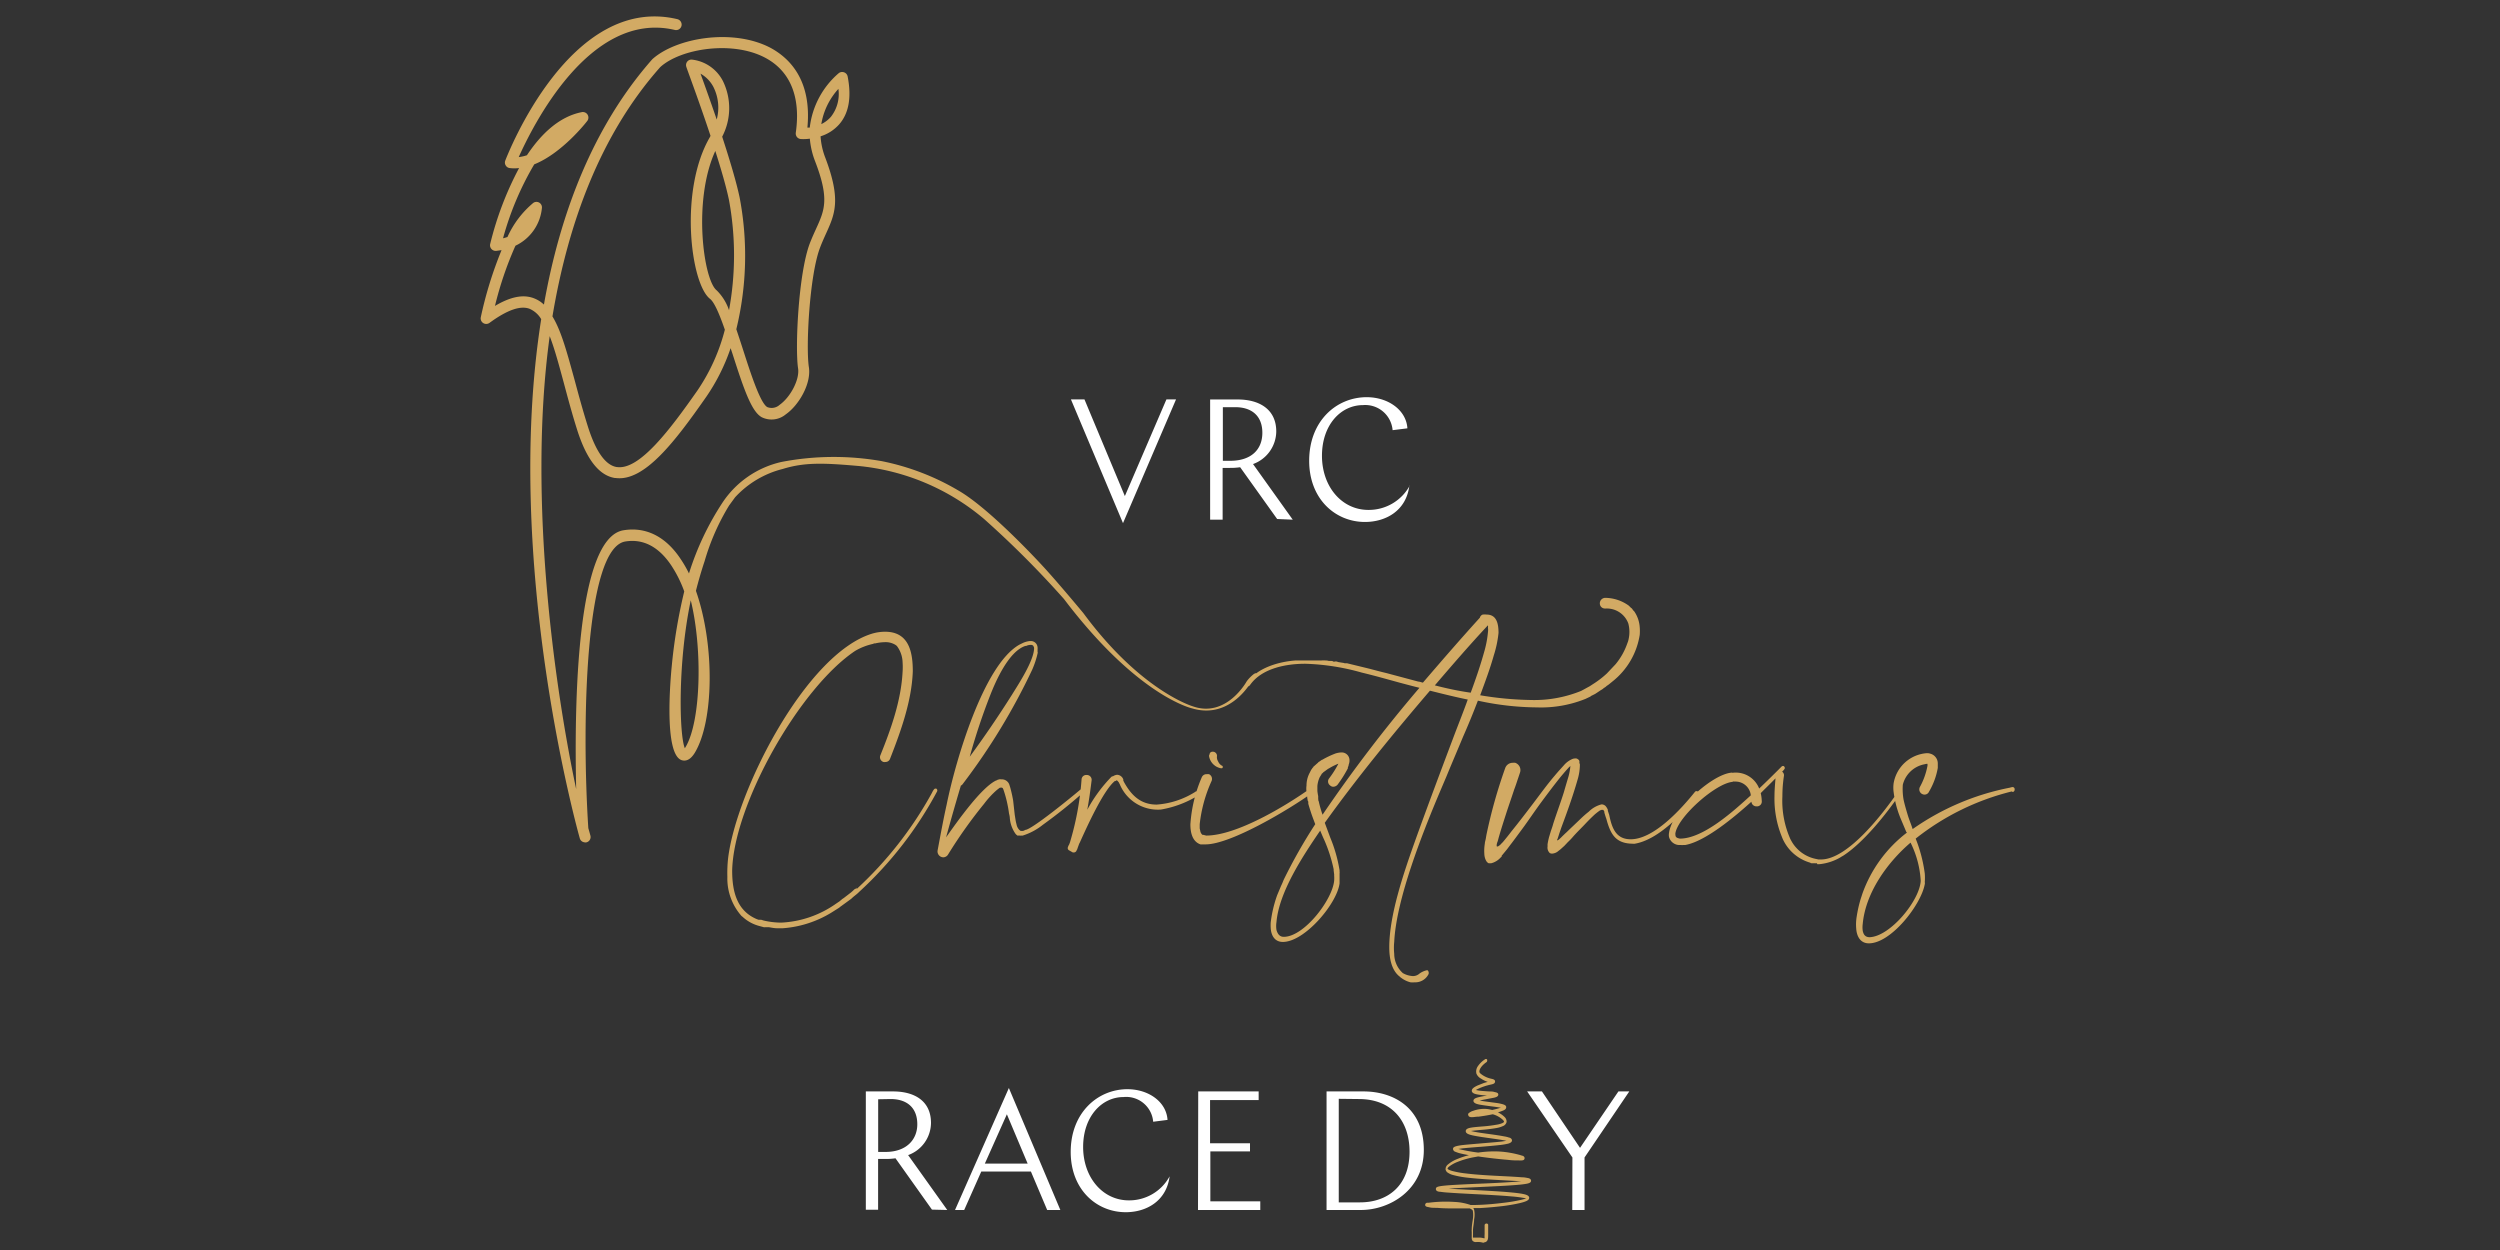 <svg id="Layer_1" data-name="Layer 1" xmlns="http://www.w3.org/2000/svg" xmlns:xlink="http://www.w3.org/1999/xlink" viewBox="0 0 338 169"><rect x="0" y="0" width="338" height="169" fill="#333333" stroke="none"/><defs><style>.cls-1{fill:none;}.cls-2{clip-path:url(#clip-path);}.cls-3{fill:#fff;}.cls-4{fill:#d2aa64;}</style><clipPath id="clip-path"><rect class="cls-1" x="65.03" y="2.22" width="207.29" height="165.73"/></clipPath></defs><g class="cls-2"><path class="cls-3" d="M190.59,65.67A6.3,6.3,0,0,1,185,68.94c-3.6,0-6.27-3.16-6.27-7.32s2.53-6.85,5.55-6.85a3.71,3.71,0,0,1,4,3.39l2-.25c-.16-2.51-2.65-4.21-5.5-4.21-4.09,0-7.78,3.21-7.78,8.6,0,5.18,3.55,8.27,7.54,8.27,2.79,0,5.58-1.49,6-4.9M167,55.05c2.25,0,3.67,1.19,3.67,3.46s-1.51,3.79-4.34,3.79c-.19,0-.45,0-1,0V55.05Zm7.78,15.21-5.37-7.52a4.74,4.74,0,0,0,3.14-4.41c0-3-2.3-4.32-5.2-4.32h-3.74V70.26h1.69v-7l1,0a8.84,8.84,0,0,0,1.37-.09l5,7Zm-22.95.47L159,54H157.7l-5.62,13.07L146.62,54h-1.83Z"/><path class="cls-4" d="M92.69,101l-.1.16c-.74-1.69-1-11.41.8-20C95,87.71,94.78,97.5,92.69,101M89.26,9.08C92,6.57,99,5.44,103.46,7.81c3.39,1.8,4.82,5.31,4.13,10.14a.79.79,0,0,0,.16.58.77.77,0,0,0,.54.27,6.39,6.39,0,0,0,1.2-.05,11,11,0,0,0,.69,3c2,5.17,1.29,6.67.16,9.17-.27.59-.57,1.25-.86,2-1.54,4.09-2,14.09-1.58,16.89.23,1.47-1,3.86-2.49,4.92a1.6,1.6,0,0,1-1.67.31c-.95-.52-2.28-4.65-3.25-7.67-.34-1.05-.65-2-.94-2.86A42,42,0,0,0,100,26.71c-.45-2.15-1.38-5.22-2.36-8.23A8.33,8.33,0,0,0,97.76,11a5.39,5.39,0,0,0-4.2-2.94.73.73,0,0,0-.66.29.75.75,0,0,0-.1.71c0,.08,1.69,4.55,3.26,9.3L96,18.5c-4.21,7.17-2.65,19.86,0,21.91.6.47,1.32,2.2,2,4.17a26.15,26.15,0,0,1-3.69,8.19C90.65,58,86.51,63.53,83.47,63.15h-.06c-1.54-.23-2.86-2.09-3.94-5.52-.69-2.19-1.27-4.34-1.78-6.24-1-3.62-1.78-6.61-3-8.61C76.8,30.21,81.15,18.22,89.26,9.08m5.45.88a4.4,4.4,0,0,1,1.73,1.77,6.21,6.21,0,0,1,.46,4.43c-.86-2.52-1.68-4.8-2.19-6.2m3.86,32a6.81,6.81,0,0,0-1.67-2.7c-1.79-1.39-3.26-12.15-.19-18.85.79,2.49,1.49,4.89,1.85,6.64a41.15,41.15,0,0,1,0,14.91M113.35,12a5,5,0,0,1-1,3.78,4,4,0,0,1-1.31,1,9.34,9.34,0,0,1,2.3-4.75m56.23,79.06a5.37,5.37,0,0,0-1,1s-2.75,5.06-7.37,3.38c0,0-7-2.09-14.74-12.59,0,0-3.32-4-5.37-6.23,0,0-7.05-7.74-11.46-10.3a33.2,33.2,0,0,0-10.4-4,37.41,37.41,0,0,0-13.55.1,13,13,0,0,0-7.93,5.4h0a38.07,38.07,0,0,0-4.6,9.68,15.81,15.81,0,0,0-1.16-2c-2-3-4.68-4.33-7.68-3.84-6.36,1-6.68,23.38-6.41,35-2.65-12.46-6.67-38.77-3.58-61.24.67,1.72,1.25,3.9,1.91,6.33.51,1.91,1.09,4.08,1.79,6.3,1.29,4.08,3,6.22,5.14,6.55l.11,0c3.87.48,8-4.94,12.23-11a26.68,26.68,0,0,0,3.28-6.56l.27.81c1.54,4.81,2.57,7.78,3.94,8.53a3,3,0,0,0,3.26-.4c1.75-1.22,3.46-4.14,3.11-6.37-.42-2.7.08-12.37,1.5-16.13.27-.72.55-1.33.82-1.93,1.2-2.65,2.07-4.56-.12-10.31a9.59,9.59,0,0,1-.62-2.84,5.56,5.56,0,0,0,2.51-1.61c1.32-1.5,1.7-3.68,1.15-6.49a.74.74,0,0,0-.48-.55.75.75,0,0,0-.72.11,11.42,11.42,0,0,0-3.92,7.36l-.32,0c.61-6.36-2.36-9.37-5-10.79C99.1,3.81,91.46,5.08,88.2,8c-8,9.07-12.48,20.82-14.66,33.18a4.12,4.12,0,0,0-1.45-.89c-1.42-.5-3.09-.16-5.17,1.07a47.24,47.24,0,0,1,2.77-8.14,6.29,6.29,0,0,0,3.58-5.15.74.74,0,0,0-1.18-.63,12.85,12.85,0,0,0-3.48,4.6c-.19.07-.39.12-.6.18a40.59,40.59,0,0,1,4.22-10c3.75-1.5,7-5.64,7.17-5.87a.75.75,0,0,0-.74-1.19c-3.09.61-5.54,3-7.42,5.83a5.87,5.87,0,0,1-1.11.25C72,17.09,79.74,1.34,91.24,4.05a.75.75,0,0,0,.9-.56.76.76,0,0,0-.56-.9C77.11-.84,68.67,20.8,68.31,21.72a.72.72,0,0,0,.06.64.71.71,0,0,0,.53.36,5,5,0,0,0,1.28,0A43.83,43.83,0,0,0,66.27,33a.75.75,0,0,0,.17.66.78.78,0,0,0,.63.26l.74-.1A53.25,53.25,0,0,0,65,42.91a.75.75,0,0,0,1.17.75c2.38-1.74,4.14-2.36,5.38-1.93a3.38,3.38,0,0,1,1.62,1.42c-5.21,33.09,5.07,69.69,5.22,70.2a.74.74,0,0,0,.62.53.61.61,0,0,0,.3,0,.74.74,0,0,0,.51-.92s-.11-.41-.28-1c-.93-14.55-.4-37.86,5-38.75,2.41-.39,4.5.69,6.2,3.21a16.48,16.48,0,0,1,1.77,3.54,72.26,72.26,0,0,0-1.68,10c-.2,2-1.07,12,1.32,12.81.45.15,1.12.1,1.79-1,2.56-4.22,2.74-14.51.15-21.89.34-1.34.73-2.68,1.17-4a30.91,30.91,0,0,1,3.31-7.53l.81-1.11a13.08,13.08,0,0,1,6.46-3.84c3-.93,5.66-.8,10.23-.4a30.81,30.81,0,0,1,17,7.19A129.27,129.27,0,0,1,143.86,81c10,13.2,17.34,14.78,17.34,14.78,5,1.48,7.77-3.3,7.82-3.36.16-.22.73-.88.73-.88l.1-.54Z"/><path class="cls-4" d="M258.31,113.92c-3.15,2.69-6.09,6.79-6.47,11a3.46,3.46,0,0,0,0,.91c.1.53.35.88.94.88,2.8-.11,6.79-5,6.9-7.64a13.23,13.23,0,0,0-1.37-5.14M272,107a34,34,0,0,0-13,6.38,19.77,19.77,0,0,1,1.23,4.72,7.49,7.49,0,0,1,0,1.16.61.61,0,0,1,0,.28c-.49,2.77-4.55,8-7.56,8-1.12,0-1.64-.91-1.71-2a6.53,6.53,0,0,1,.07-1.65,17.43,17.43,0,0,1,.52-2.31l.25-.77a18,18,0,0,1,6-8.23s0-.07-.07-.1c-.28-.67-.56-1.33-.84-2a14,14,0,0,1-.87-3.37,4.53,4.53,0,0,1,0-1.22,4.9,4.9,0,0,1,4.48-4.06,1.39,1.39,0,0,1,.49.07,1.37,1.37,0,0,1,1,1.36v.39l0,.17a9.56,9.56,0,0,1-1.19,3.22.65.65,0,0,1-.63.39.71.71,0,0,1-.35-.11.7.7,0,0,1-.24-.94,9.45,9.45,0,0,0,1-2.77.68.68,0,0,0,0-.35v0l0,0a2.22,2.22,0,0,0-.38.07,3.72,3.72,0,0,0-2.94,2.77,8.3,8.3,0,0,0,.1,2c.14.66.35,1.37.56,2.07s.46,1.26.67,1.92a34.25,34.25,0,0,1,13.16-5.6,1.63,1.63,0,0,1,.28-.07.28.28,0,0,1,.35.24l0,.07a.33.33,0,0,1-.25.35Zm-37.78-1.29c-2.31.24-7.28,4.66-7.7,6.9a.75.75,0,0,0,0,.28c0,.35.28.42.6.49,3.19,0,7.32-3.78,9.59-5.85a2.08,2.08,0,0,0-2.17-1.86.57.57,0,0,0-.24,0Zm11.45,11h-.1a.13.13,0,0,1-.11,0h-.17a.13.13,0,0,0-.07,0l-.28,0c-.07,0-.14,0-.18-.07a5.84,5.84,0,0,1-3.78-3.32l-.07-.18a13.64,13.64,0,0,1-1-5.46c0-.81.07-1.61.14-2.45-.67.7-1.37,1.36-2,2a5.5,5.5,0,0,1,.14,1.06.65.65,0,0,1-.7.73.68.68,0,0,1-.7-.63c-2.21,2-6.2,5.36-8.93,5.85-.07,0-.14,0-.21,0a1.5,1.5,0,0,1-.42,0,1.47,1.47,0,0,1-1.58-1.09,1.51,1.51,0,0,1,0-.52c.35-2.91,5.57-7.81,8.37-8.16a.2.2,0,0,1,.14,0h.18a3.4,3.4,0,0,1,3.5,2.14c1-.95,2-1.93,3-2.94a.31.31,0,0,1,.21-.11c.07,0,.11,0,.17.07a.27.27,0,0,1,0,.39,1.57,1.57,0,0,1-.28.31.58.58,0,0,1,.25.56,18.06,18.06,0,0,0-.21,2.77,12.73,12.73,0,0,0,1.09,5.81l.1.18a4.88,4.88,0,0,0,3.22,2.45l.46.1h.35c3.67,0,8.47-6.33,10.4-9.14a.19.19,0,0,1,.14-.07.2.2,0,0,1,.17.32c-1.92,2.8-5,6.65-7.74,8.4a3.59,3.59,0,0,0-.35.21,7,7,0,0,1-2.76.91,1.58,1.58,0,0,1-.39,0m-42.65-1-.1.07a2.57,2.57,0,0,1-1.3.81h-.24s-.07,0-.11,0c-.42-.17-.59-.91-.59-1.29a6,6,0,0,1,.07-1.37c0-.21.1-.45.14-.73l.07-.42a68.24,68.24,0,0,1,2.55-9.07,1.07,1.07,0,0,1,1-.7,1.55,1.55,0,0,1,.35,0,1.05,1.05,0,0,1,.63,1.37l-.21.63c-.18.52-.35,1.08-.56,1.61-.35,1.08-.74,2.17-1.09,3.26s-.7,2.17-1,3.22l-.14.52a1.86,1.86,0,0,0-.14.49s0,.11,0,.14,0,.07.07.07h.1a2.83,2.83,0,0,0,.25-.17s.1-.07.14-.14l.28-.28c.35-.42.73-.88,1.15-1.44.88-1.08,1.9-2.41,2.91-3.74s2-2.7,2.94-3.79c.46-.56.88-1,1.26-1.43a3.09,3.09,0,0,1,1-.77,1.1,1.1,0,0,1,.52-.14.46.46,0,0,1,.35.1.44.44,0,0,1,.21.25.11.11,0,0,1,0,.1s0,0,0,.07l0,0a.77.77,0,0,0,.07.28,7.13,7.13,0,0,1-.32,2.1c-.63,2.21-1.4,4.34-2.2,6.48-.11.35-.25.7-.35,1.05l-.14.42c0,.1-.07.1-.07.14v.1a1.39,1.39,0,0,0,.21-.1l.28-.25c.24-.24.52-.52.8-.77.53-.52,1.05-1,1.61-1.54s.88-.84,1.37-1.22a3.74,3.74,0,0,1,1.75-1,.83.83,0,0,1,.52.21v0a1.7,1.7,0,0,1,.32.52s0,.07,0,.07v.07c.07.18.11.35.18.53.35,1.68.84,3.32,2.91,3.32,3.15,0,6.86-4.13,8.71-6.44a.29.29,0,0,1,.21-.07.26.26,0,0,1,.21.42c-2,2.52-5.32,6.13-8.57,6.69H221a.38.38,0,0,1-.18,0c-2.38,0-3.08-1.26-3.64-3.36-.11-.28-.18-.56-.25-.77s0-.1,0-.14a.9.9,0,0,0-.18-.31s-.1,0-.14,0a.11.11,0,0,1-.1,0s-.07,0-.11.07l-.07,0a7.55,7.55,0,0,0-.77.6c-.45.42-.87.84-1.29,1.29s-1,1-1.54,1.61a9.82,9.82,0,0,1-.77.81l-.49.52c-.25.21-.49.46-.74.63a1.43,1.43,0,0,1-.91.39.77.77,0,0,1-.28-.07,1,1,0,0,1-.31-.88v-.21s0-.07,0-.1a8.88,8.88,0,0,1,.21-1l.21-.7c.11-.35.25-.7.35-1.09.46-1.43,1-2.87,1.44-4.27.21-.74.42-1.44.63-2.14a8.35,8.35,0,0,0,.24-1.29v-.11a.37.37,0,0,1-.14.14c-.31.32-.66.74-1.08,1.23-.81,1-1.72,2.2-2.66,3.47S206.6,111,205.86,112s-1.37,1.86-1.65,2.21l-.42.56c-.24.31-.52.63-.77.94m-4.2-22c.67-1.82,1.3-3.64,1.82-5.5a14,14,0,0,0,.53-2.73,2.21,2.21,0,0,0,0-.63.45.45,0,0,0,0-.24.11.11,0,0,0,0-.07c-2.45,2.62-4.84,5.39-7.18,8.12,1.61.42,3.25.77,4.9,1m-26.33,32c.14.56.42,1,1,1,2.76,0,6.58-5,6.82-7.6a5,5,0,0,0,0-.67v-.17l-.07-.53c0-.07,0-.14,0-.17a20.14,20.14,0,0,0-1.29-4c-.18-.38-.35-.8-.53-1.22-2.34,3.43-5.56,8.29-5.91,12.36a3.49,3.49,0,0,0,0,1.08M218,92.14l-.38.31a3,3,0,0,1-.39.28,1.34,1.34,0,0,1-.38.28,1.55,1.55,0,0,1-.39.28l-.8.53-.42.21a.64.64,0,0,0-.21.14l-.67.32a16.07,16.07,0,0,1-6.55,1.15,38.29,38.29,0,0,1-8-.91c-.63,1.65-1.29,3.26-2,4.87-.74,1.78-1.51,3.57-2.24,5.35l-.91,2.14c-2.38,5.64-5.88,14.49-6.16,20.24a8,8,0,0,0,0,1.64,3.51,3.51,0,0,0,1.16,2.59,3,3,0,0,0,1.19.39,1.11,1.11,0,0,0,.38,0,1.29,1.29,0,0,0,.67-.31,2.65,2.65,0,0,1,1-.46c.07,0,.14,0,.18.07s.17.32,0,.56a2,2,0,0,1-1.82,1,3.76,3.76,0,0,1-.56,0,3.53,3.53,0,0,1-1.29-.63s-.07,0-.07-.07c-1.26-.88-1.51-2.66-1.51-4.06,0-4.45,2.07-10.37,3.54-14.5,1.71-4.76,3.5-9.52,5.28-14.25.6-1.57,1.23-3.15,1.79-4.72-1.72-.35-3.43-.78-5.11-1.2-4.94,5.78-9.8,11.7-14.22,17.86l.74,2a19.5,19.5,0,0,1,1.26,4.44v.18a.51.51,0,0,1,0,.21l0,.38c0,.28,0,.56,0,.81l0,.17c-.35,2.77-4.73,7.92-7.67,7.92-1.08,0-1.57-.84-1.64-1.86a6.69,6.69,0,0,1,0-.77,16.85,16.85,0,0,1,.88-3.71l.42-1c.1-.25.21-.46.31-.7l.14-.35a70.72,70.72,0,0,1,4.27-7.53l-.21-.56c-.28-.73-.52-1.47-.73-2.2l0-.22c0-.06,0-.1-.07-.17l-.07-.42c0-.25-.07-.53-.1-.81a3,3,0,0,1,0-.84,3.64,3.64,0,0,1,.42-1.71l.21-.42.14-.18s0-.07.07-.1l.07-.07s0-.07.07-.11l.59-.52a.36.36,0,0,1,.18-.14l.35-.25s0,0,.07,0l.1-.07a12.24,12.24,0,0,1,1.47-.7l.18-.07a2.91,2.91,0,0,1,.8-.14,1.05,1.05,0,0,1,1.09,1,1.53,1.53,0,0,1-.11.66c0,.14-.07.25-.1.35a.13.13,0,0,0,0,.11l-.07.14a16.5,16.5,0,0,1-1.33,2.1.81.81,0,0,1-.59.28.62.62,0,0,1-.42-.18.66.66,0,0,1-.14-.94,13.35,13.35,0,0,0,1.19-1.86l.07-.14h0a8.23,8.23,0,0,0-1.26.63l-.14.07h0l-.63.46a.42.42,0,0,0-.11.14l-.07,0s0,0,0,.07l-.07,0s0,0,0,.07l-.24.38a3.57,3.57,0,0,0-.32,1.19v.67a6,6,0,0,0,.11.7l0,.35a.28.28,0,0,1,0,.18l.07.17a15.27,15.27,0,0,0,.52,1.82,194.81,194.81,0,0,1,13.1-17.16c-.88-.21-1.75-.45-2.7-.7-1.64-.45-3.36-.94-5.11-1.36a31.28,31.28,0,0,0-7.63-1.19c-2.56,0-5.74.59-7.36,2.73,0,0-.07.07-.07.1s-.17.21-.28.21a.13.13,0,0,1-.1,0,.3.3,0,0,1-.14-.39c0-.07.07-.1.1-.1,1.33-2,4.28-2.84,6.59-3h.28c.07,0,.17,0,.28,0h1.47l.59,0c.18,0,.39,0,.6,0a1.09,1.09,0,0,0,.31,0l.28,0c.21,0,.42,0,.63.07l.28,0c.11,0,.21,0,.32.07s.21,0,.31,0,.21,0,.32.07l.59.1a1.23,1.23,0,0,1,.32.07l.31,0,3,.73c.8.21,1.57.42,2.34.6l4.31,1.15c.21,0,.42.11.63.14,2.52-2.94,5.07-5.88,7.7-8.78a.59.59,0,0,1,.39-.42,2.28,2.28,0,0,1,.52,0c1.44,0,1.61,1.4,1.61,2.49a14.93,14.93,0,0,1-.63,3c-.52,1.85-1.19,3.64-1.85,5.42a45,45,0,0,0,6.86.64,16.8,16.8,0,0,0,6.79-1.23l.39-.21.38-.21.39-.21.38-.25a12.79,12.79,0,0,0,1.93-1.47l1.19-1.26a9,9,0,0,0,1.5-2.59l.14-.38a1.72,1.72,0,0,0,.07-.21,5.06,5.06,0,0,0,.14-.81,4.41,4.41,0,0,0-.14-1.54,3.1,3.1,0,0,0-3-2H217a.68.68,0,0,1-.7-.63.74.74,0,0,1,.73-.81,5.5,5.5,0,0,1,3.19,1.06l.21.21a.78.78,0,0,0,.21.17,2.83,2.83,0,0,0,.17.25l.14.14a4.26,4.26,0,0,1,.74,2.13,6.14,6.14,0,0,1,0,1.05A10,10,0,0,1,218,92.14m-54.48,9.91a.78.78,0,0,1,.07-.25.44.44,0,0,1,.35-.17.57.57,0,0,1,.6.59,1,1,0,0,0,.14.7,1.21,1.21,0,0,0,.52.6s.07,0,.11.1a.15.15,0,0,1,0,.11c0,.14-.1.14-.24.14a2,2,0,0,1-1.58-1.51.55.55,0,0,1,0-.31m13.66,4.62s.1,0,.14,0a.27.27,0,0,1,.17.49c-2.9,2.11-11,7-14.46,7h-.31l-.14,0a.13.13,0,0,1-.11,0l-.14,0c-1.12-.39-1.36-1.65-1.36-2.7a19.17,19.17,0,0,1,1.54-6.37.68.68,0,0,1,.66-.42,1.16,1.16,0,0,1,.32,0,.71.71,0,0,1,.35.91,19.19,19.19,0,0,0-1.61,5.85V112l.07.31a.87.87,0,0,0,.17.42.61.61,0,0,0,.14.14s0,0,.11,0l.38.1c4.13,0,10.75-4,14.08-6.37M151,105.51c-.07,0-.11,0-.14.07s0,0-.11,0l0,0c-1.55,1.19-3.89,6.41-4.7,8.2a1.8,1.8,0,0,1-.14.28l-.24.66c0,.11-.11.21-.14.32a.38.38,0,0,1-.32.21,1.08,1.08,0,0,1-.17,0l-.49-.28a.34.34,0,0,1-.14-.49c0-.1.1-.21.14-.31a3.62,3.62,0,0,0,.17-.49,39.37,39.37,0,0,0,1.51-8.34.63.63,0,0,1,.7-.56H147a.65.65,0,0,1,.59.7c-.17,1.37-.35,2.7-.59,4a19.79,19.79,0,0,1,3.26-4.45l.1-.07s.07,0,.11,0a1.14,1.14,0,0,1,.59-.21.94.94,0,0,1,.81.63s0,.07,0,.1l0,.07a.37.37,0,0,1,.07.14c1,1.83,2.27,3.09,4.44,3.09a11.19,11.19,0,0,0,5.22-1.72.21.21,0,0,1,.14-.07.11.11,0,0,1,.1,0H162a.25.25,0,0,1,.14.46,14,14,0,0,1-5.18,2,5.57,5.57,0,0,1-5.6-3.5.17.17,0,0,1-.07-.14.57.57,0,0,1-.11-.14s-.07-.07-.1-.11Zm-11.21-18c-.07-.14-.07-.18-.11-.21a.37.37,0,0,0-.27-.11h-.11a1.44,1.44,0,0,0-.56.14l-.11,0c-2.24.73-4,4.72-4.79,6.76a84.17,84.17,0,0,0-2.73,8.22c2-2.73,3.88-5.49,5.7-8.37.91-1.47,3-4.65,3-6.33Zm.53.66a12,12,0,0,1-.77,2.38A85.69,85.69,0,0,1,130.16,106a.51.51,0,0,1-.25.21c-.7,2.35-1.36,4.66-2,7,1.51-2.13,4.76-6.76,6.79-7.7,0,0,.11,0,.14-.07l.25-.07a.59.59,0,0,1,.28,0,1.07,1.07,0,0,1,1.12.81l.07.21a17.44,17.44,0,0,1,.42,1.86l.21,1.89.1.63a5.18,5.18,0,0,0,.14.66,1.45,1.45,0,0,0,.42.81.63.63,0,0,1,.14.1h.32a1.06,1.06,0,0,0,.31-.14c.85,0,6.48-4.62,7.43-5.43a.27.27,0,0,1,.17-.07.29.29,0,0,1,.18.49,67.81,67.81,0,0,1-5.39,4.31,8.31,8.31,0,0,1-2.74,1.47l-.07,0h-.14a.11.11,0,0,1-.1,0h-.11a.13.13,0,0,0-.1,0,.11.11,0,0,0-.07,0l-.11,0a1,1,0,0,1-.28-.25,4.27,4.27,0,0,1-.77-2.24,4.08,4.08,0,0,0-.1-.49,16.43,16.43,0,0,0-.74-3.19c0-.07-.07-.1-.07-.17a.22.22,0,0,0-.17-.14.29.29,0,0,0-.14,0h0s0,0-.07,0-.31.21-.45.31a12.09,12.09,0,0,0-1.72,1.86,63.84,63.84,0,0,0-4.9,6.9.77.77,0,0,1-.63.35.8.8,0,0,1-.77-.91c.39-2.07.77-4.17,1.23-6.23,1.22-6,5-18.88,9.83-21.61l.49-.24a3.07,3.07,0,0,1,.92-.25h.1a.91.91,0,0,1,.95.88.43.43,0,0,1,0,.17v.11c0,.14,0,.28,0,.38m-24.48,32a50.87,50.87,0,0,0,10.19-13c.07-.14.28-.59.45-.59a.78.78,0,0,1,.14,0,.29.29,0,0,1,.11.39,51,51,0,0,1-10.54,13.58,3.7,3.7,0,0,1-.35.32l-.35.28c-.11.1-.25.21-.35.32l-1.54,1.12a.73.73,0,0,1-.18.14l-1,.63a14.61,14.61,0,0,1-6.55,2.1h-.74c-.38,0-.73-.07-1.12-.14h-.14l-.1,0c-.07,0-.14,0-.25,0l-.1,0a.15.15,0,0,1-.11,0l-.66-.18a5.26,5.26,0,0,1-2.17-1.19,1.63,1.63,0,0,0-.18-.14,7.65,7.65,0,0,1-1.92-5.29,18.15,18.15,0,0,1,.1-2.52c1.09-9.07,10.47-27.55,19.4-30.35a6.23,6.23,0,0,1,1.82-.28c3.26,0,3.75,2.8,3.75,5.35-.14,4-1.61,8.09-3.08,11.84a.65.65,0,0,1-.63.42.55.55,0,0,1-.25,0,.67.67,0,0,1-.42-.91c1.44-3.57,2.8-7.39,3-11.27a9.4,9.4,0,0,0,0-1.3,3.86,3.86,0,0,0-.77-2.2l0,0a1.46,1.46,0,0,0-.35-.24,2.51,2.51,0,0,0-1.22-.28,6.34,6.34,0,0,0-1.37.17l-.07,0h-.07l-.17.07A8.24,8.24,0,0,0,115.62,88c-7.49,5-16.42,20.73-16.63,29.69,0,2.7.56,5.43,3.36,6.59l.21.07a.25.25,0,0,0,.14,0l.11,0a.13.13,0,0,0,.1,0l.35.11a10.86,10.86,0,0,0,2.35.28,14,14,0,0,0,7.46-2.59l.42-.28.38-.32.21-.14,1-.77c.11-.1.25-.21.35-.32s.14-.1.21-.14.11-.1.18-.17"/><path class="cls-3" d="M212.57,163.59h1.66v-7.1l6.05-8.93h-1.47l-5.19,7.63-5.15-7.63h-2l6.12,8.93Zm-28.87-15c4.51,0,6.87,3,6.87,7.12,0,4.65-3,6.85-6.69,6.85H181v-14Zm-4.35,15H184c3.85,0,8.5-2.66,8.5-8.11,0-5.79-4.19-7.92-8.15-7.92h-5Zm-17.38,0h8.42v-1.17h-6.75v-6.75H169v-1.1h-5.4v-5.84h6.57v-1.17H162Zm-3.85-4.53a6.21,6.21,0,0,1-5.5,3.23c-3.55,0-6.18-3.12-6.18-7.22s2.5-6.75,5.47-6.75a3.66,3.66,0,0,1,4,3.34l1.94-.25c-.16-2.48-2.61-4.15-5.42-4.15-4,0-7.67,3.16-7.67,8.48,0,5.1,3.5,8.15,7.44,8.15,2.75,0,5.49-1.47,5.93-4.83m-22-8.41,2.81,6.67h-5.79Zm.27-3.55-7.28,16.49h1.24l2.31-5.2h6.71l2.2,5.2h1.78Zm-16,1.49c2.22,0,3.62,1.17,3.62,3.41,0,2.09-1.49,3.74-4.29,3.74-.18,0-.43,0-1,0v-7.12Zm7.67,15-5.29-7.42a4.67,4.67,0,0,0,3.09-4.35c0-3-2.27-4.26-5.13-4.26h-3.68v16h1.66v-6.87l1,0a8.51,8.51,0,0,0,1.35-.09l4.93,6.94Z"/><path class="cls-4" d="M200.67,168a.93.93,0,0,1-.22,0,2.15,2.15,0,0,0-.5-.08c-.13,0-.23,0-.31,0a.62.62,0,0,1-.52-.14c-.16-.16-.15-.34-.14-.69v-.13c0-.3,0-.36,0-.41a1.24,1.24,0,0,1,0-.33c0-.55.1-1,.15-1.4a3.54,3.54,0,0,0,0-1.08c0-.13-.18-.25-.41-.36-.6,0-1.19,0-1.75,0-.84,0-1.87,0-2.67-.08-.44,0-.77,0-1-.06s-.62-.06-.62-.34a.31.31,0,0,1,.25-.29l.24,0a17.7,17.7,0,0,1,3.44-.11,7.6,7.6,0,0,1,2.23.42c2.06,0,3.76-.22,4.59-.32a21.37,21.37,0,0,0,2.22-.38c.33-.08.55-.14.69-.19l-.27-.06a17.81,17.81,0,0,0-1.77-.22c-1.46-.13-3.39-.23-5.08-.31-1.3-.07-2.52-.13-3.4-.2a10.82,10.82,0,0,1-1.08-.11c-.27,0-.62-.09-.61-.38s.2-.39,2-.52c1.1-.07,2.53-.14,4.05-.2s3.37-.16,4.65-.25l.86-.07-2.13-.12c-1.7-.09-3.6-.19-5.15-.37a12.54,12.54,0,0,1-2-.37,2.07,2.07,0,0,1-.63-.28.66.66,0,0,1-.34-.48.81.81,0,0,1,.33-.66,4.54,4.54,0,0,1,1.3-.75,11.44,11.44,0,0,1,1.53-.5c-.48-.09-.88-.17-1.2-.25a3.78,3.78,0,0,1-.6-.2c-.09,0-.35-.15-.35-.4s.26-.39,1.31-.52c.66-.07,1.52-.14,2.44-.22s2-.16,2.79-.25l.67-.1-.23-.05c-.51-.1-1.17-.19-1.88-.29s-1.57-.22-2.18-.34c-.78-.15-1.21-.3-1.2-.64s.48-.42.76-.47.84-.1,1.32-.14a19.28,19.28,0,0,0,2.14-.26,3.08,3.08,0,0,0,.74-.21c.16-.08.21-.14.21-.17s0-.12-.16-.27a3.23,3.23,0,0,0-1.36-.75c-.61.13-1.3.24-1.9.32-.33,0-.61.06-.82.07s-.52,0-.58-.24a.26.26,0,0,1,0-.25,1.52,1.52,0,0,1,.63-.36,4.42,4.42,0,0,1,1-.24,3.76,3.76,0,0,1,1,0,5.6,5.6,0,0,1,.59.12l.35-.08a8.7,8.7,0,0,0,.84-.24l-.13,0c-.35-.07-.83-.13-1.29-.19s-1.05-.14-1.44-.21-.85-.2-.86-.51.41-.42.63-.48.78-.17,1.22-.25l.09,0h0c-.44,0-.92-.06-1.29-.12s-.83-.16-.87-.48.35-.55.77-.75l.78-.31c.23-.08.43-.13.61-.18a3.27,3.27,0,0,1-.91-.44,1.34,1.34,0,0,1-.63-.68,1.23,1.23,0,0,1,.2-1,3.37,3.37,0,0,1,.93-.91.23.23,0,0,1,.32,0l0,.06a.24.24,0,0,1,0,.16.25.25,0,0,1-.1.15c-.66.46-1,1-.94,1.34.05.14.19.24.43.41a3.47,3.47,0,0,0,1.19.49c.26.06.52.13.49.4s-.28.32-.64.4a8.07,8.07,0,0,0-.86.24,7.4,7.4,0,0,0-.73.29,2.65,2.65,0,0,0-.36.19l.31.06c.36.06.84.09,1.26.12s.64,0,.87.07.57.07.59.35-.33.38-.58.44l-.9.17h0c-.36.07-.76.14-1.06.22h.08c.38.08.9.14,1.39.21s1,.12,1.34.2.8.17.8.47-.27.41-.53.51a5.72,5.72,0,0,1-.59.2,2.69,2.69,0,0,1,.29.16,2.93,2.93,0,0,1,.59.45.86.86,0,0,1,.29.7.79.79,0,0,1-.5.55,3.55,3.55,0,0,1-.86.26,21.05,21.05,0,0,1-2.2.26c-.48.05-.93.09-1.26.14l.44.1c.6.12,1.42.23,2.15.33s1.4.2,1.91.3a3.39,3.39,0,0,1,.65.16c.11,0,.41.14.4.4s-.38.39-.56.43a9.16,9.16,0,0,1-1,.17c-.79.09-1.82.18-2.81.26h-.07c-.88.07-1.72.14-2.35.21l-.45.07a23.46,23.46,0,0,0,2.67.49,14.83,14.83,0,0,1,1.61-.15,12.18,12.18,0,0,1,2.73.18c.36.06.8.16,1.14.25a4.55,4.55,0,0,1,.46.14c.11,0,.37.13.33.38s-.29.25-.39.26-.25,0-.44,0c-.34,0-.84,0-1.44-.08-1.22-.1-2.71-.27-4-.46l-.82.15a11.92,11.92,0,0,0-2,.6,4.51,4.51,0,0,0-1.16.66c-.14.13-.16.21-.16.23s0,.14.61.32a12.11,12.11,0,0,0,1.87.34c1.52.19,3.42.29,5.09.37,1,.05,1.85.1,2.48.15.34,0,.59.06.76.09s.48.1.48.38-.36.37-.82.44-.89.11-1.59.16c-1.29.1-3,.17-4.63.25s-3,.13-4.07.21h-.06c.83.06,1.9.11,3,.17h.08c1.71.09,3.65.19,5.11.32.8.07,1.4.14,1.82.22s.9.2.91.53a.37.37,0,0,1-.12.27c-.1.1-.33.26-1.2.46a22.3,22.3,0,0,1-2.27.39c-1,.12-2,.21-3.05.27l-.92,0a1.51,1.51,0,0,1,.11.22,3.24,3.24,0,0,1,0,1.31c0,.37-.11.83-.15,1.37,0,.18,0,.21,0,.25s0,.13,0,.46V167a1.62,1.62,0,0,0,0,.32s.06,0,.11,0H200a2.64,2.64,0,0,1,.61.09l.11,0a3.51,3.51,0,0,1,0-.53v-.31c0-.31,0-.62,0-.92a.24.24,0,0,1,.07-.16.34.34,0,0,1,.16-.07H201a.23.23,0,0,1,.15.07.18.18,0,0,1,.05.16l0,.92v.3c0,.54,0,.79-.25,1a.43.43,0,0,1-.27.08"/></g></svg>